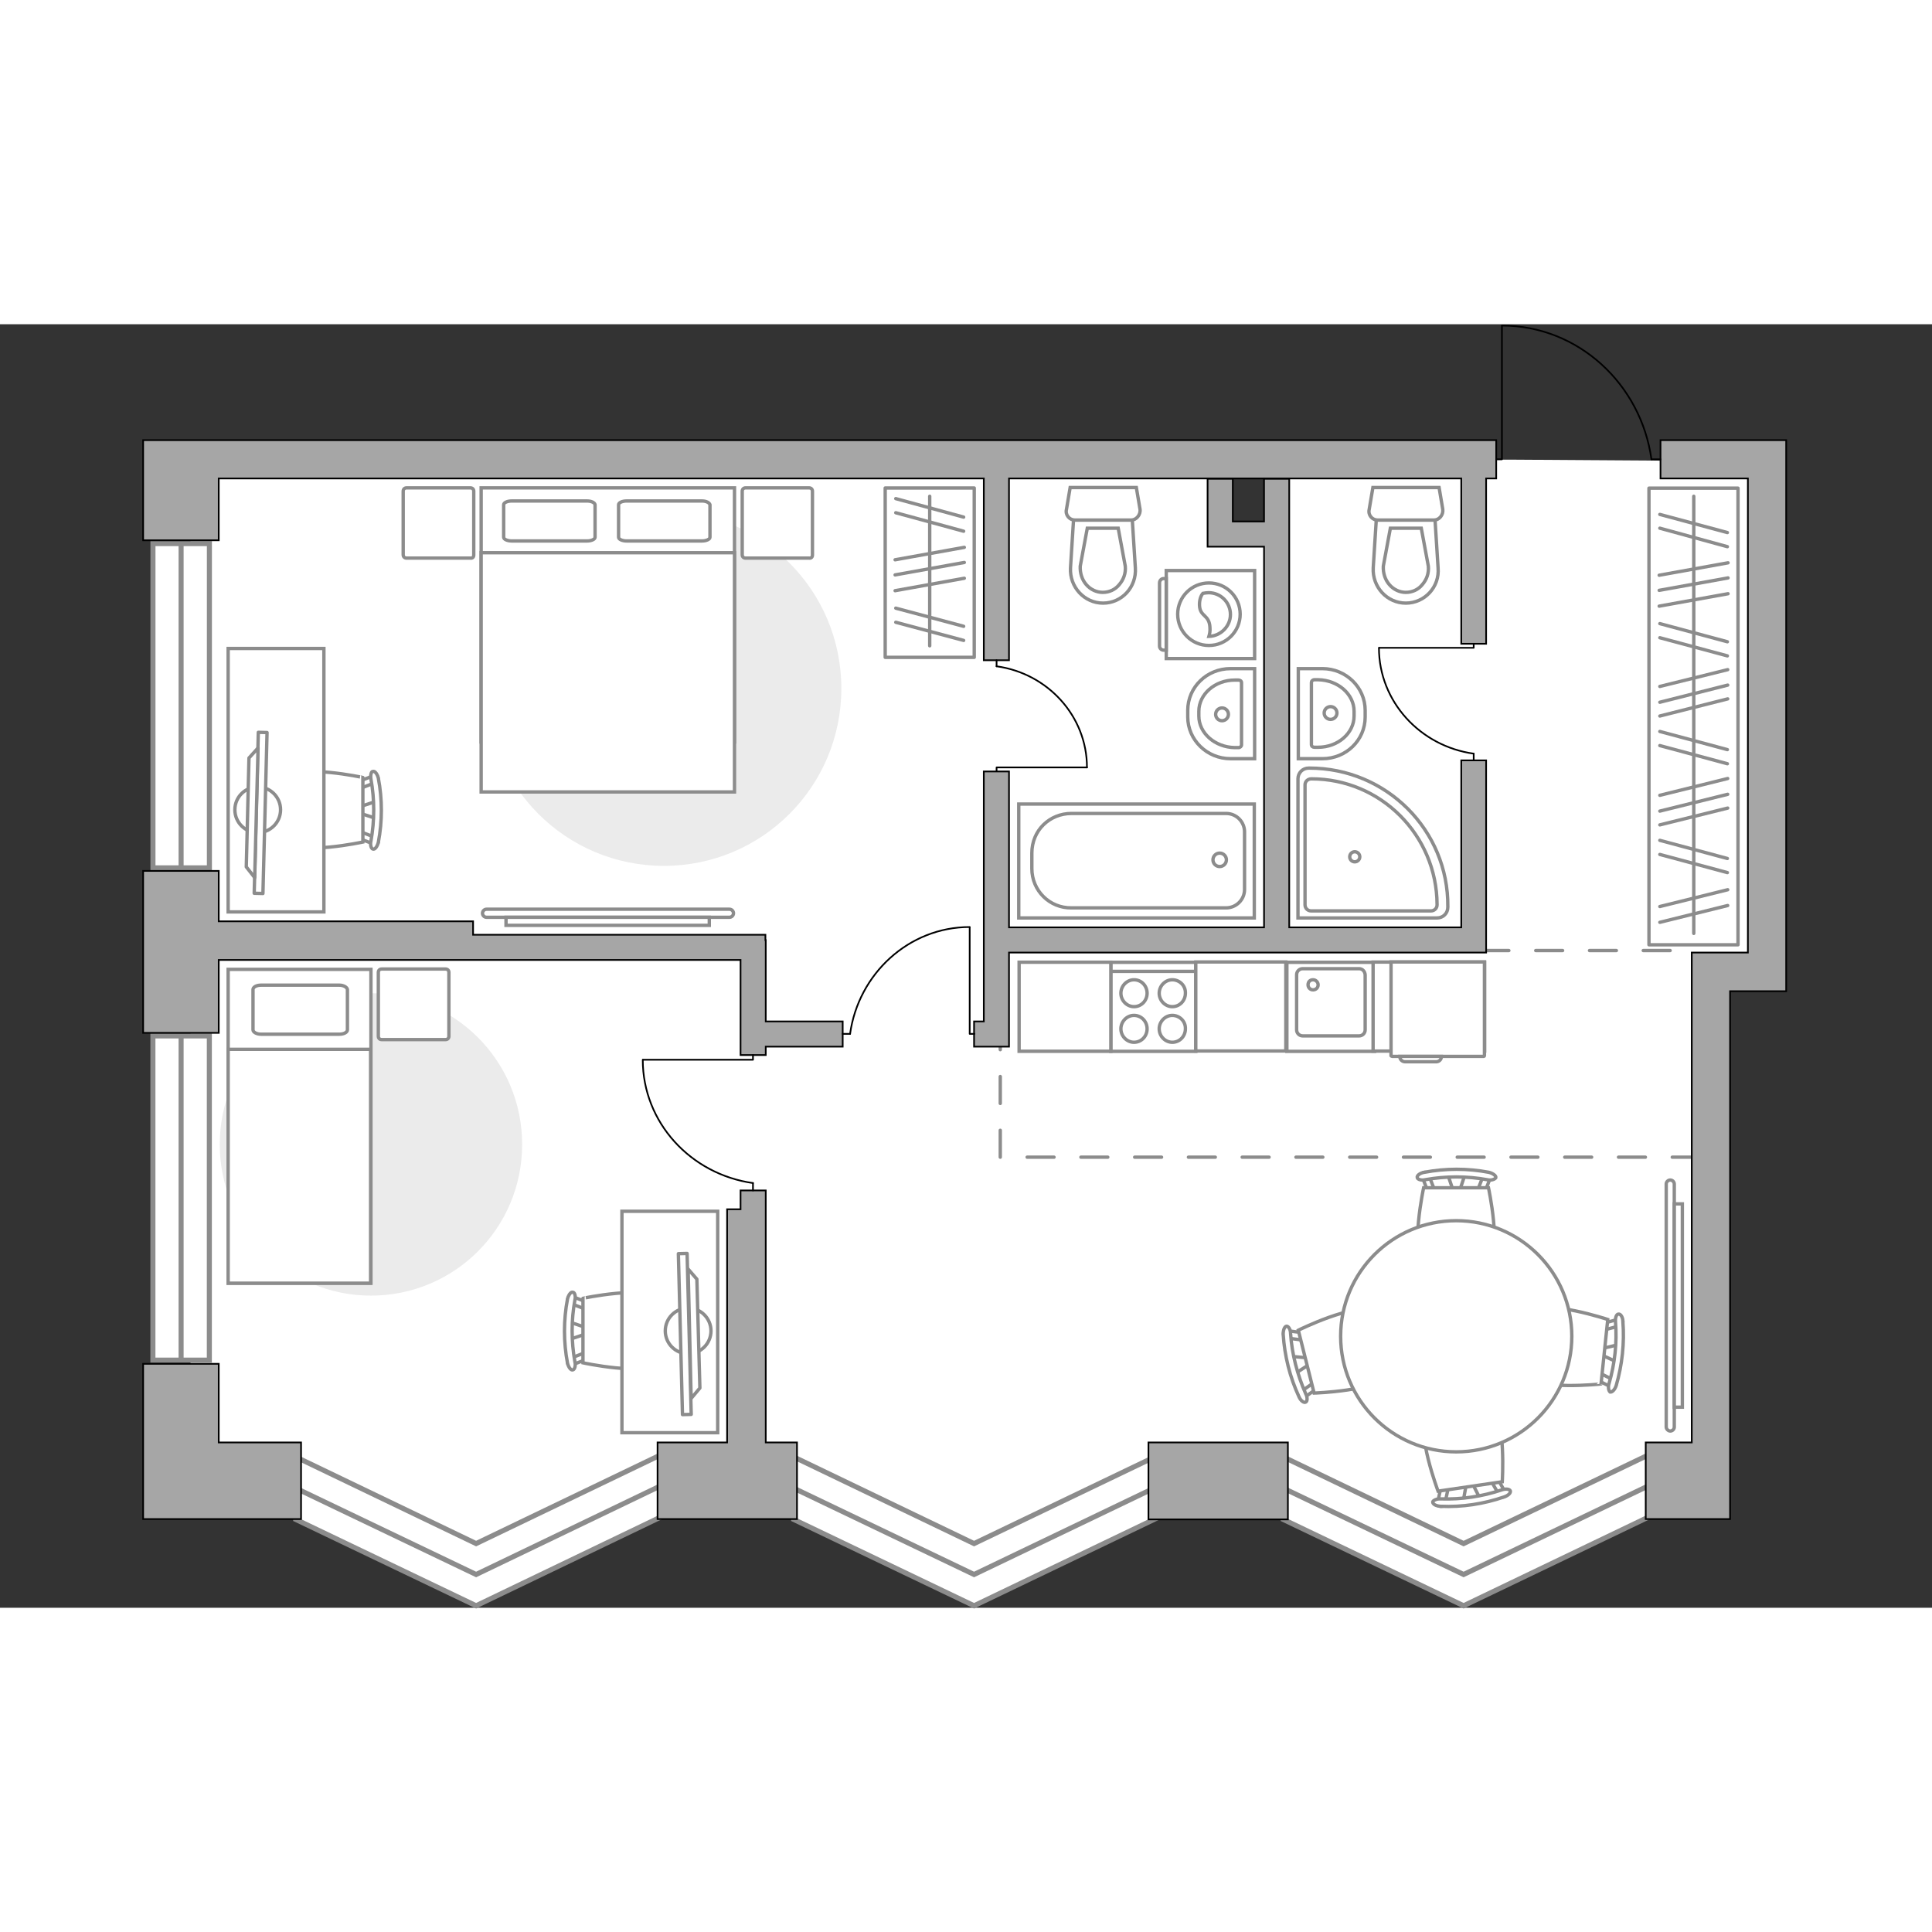 <?xml version="1.0" encoding="utf-8"?>
<!-- Generator: Adobe Illustrator 27.2.0, SVG Export Plug-In . SVG Version: 6.00 Build 0)  -->
<svg version="1.1" xmlns="http://www.w3.org/2000/svg" xmlns:xlink="http://www.w3.org/1999/xlink" x="0px" y="0px"
	 viewBox="0 0 575 382" style="enable-background:new 0 0 575 382;" xml:space="preserve" width="200" height="200">
<rect x="0" y="0" width="575" height="382" fill="#333333" stroke="none"/>
<style type="text/css">
	.st0{fill:#FFFFFF;}
	.st1{fill:#FFFFFF;stroke:#8C8C8C;stroke-width:1.5;stroke-linecap:round;stroke-miterlimit:10;}
	.st2{fill:#FFFFFF;stroke:#8C8C8C;stroke-width:1.5;stroke-miterlimit:10;}
	.st3{fill:none;stroke:#8C8C8C;stroke-width:1.5;stroke-miterlimit:10;}
	.st4{fill:none;stroke:#8C8C8C;stroke-linecap:round;stroke-linejoin:round;stroke-miterlimit:10;stroke-dasharray:8;}
	.st5{fill:#A6A6A6;stroke:#000000;stroke-width:0.5;stroke-miterlimit:10;}
	.st6{fill:#FFFFFF;stroke:#8C8C8C;stroke-miterlimit:10;}
	.st7{fill:none;stroke:#000000;stroke-width:0.5;stroke-linecap:round;stroke-linejoin:round;stroke-miterlimit:10;}
	.st8{fill:#EBEBEB;}
	.st9{fill:none;stroke:#8C8C8C;stroke-linecap:round;stroke-linejoin:round;stroke-miterlimit:10;}
	.st10{fill:#FFFFFF;stroke:#8C8C8C;stroke-linecap:round;stroke-linejoin:round;stroke-miterlimit:10;}
	.st11{fill-rule:evenodd;clip-rule:evenodd;fill:#FFFFFF;fill-opacity:0.1;stroke:#8C8C8C;stroke-miterlimit:10;}
</style>
<g id="bg_1_">
	<polygon class="st0" points="449.5,40.3 379.9,40.3 379.9,62.5 363.7,62.5 363.7,40.3 56.7,40.3 56.7,341.8 89.2,341.8 
		141.7,368.8 199.6,340.2 234.4,340.2 288.2,368.8 345.9,339.8 380,339.8 436.7,368.8 493.4,339.7 509.2,339.7 509.2,193.8 
		525.9,193.8 525.9,40.8 	"/>
</g>
<g id="windows_1_">
	<g>
		
			<rect x="5.6" y="105.2" transform="matrix(6.123234e-17 -1 1 6.123234e-17 -59.678 167.387)" class="st1" width="96.5" height="16.8"/>
		<line class="st2" x1="53.9" y1="162.3" x2="53.9" y2="65.8"/>
	</g>
	<g>
		
			<rect x="5.6" y="251.7" transform="matrix(6.123234e-17 -1 1 6.123234e-17 -206.193 313.902)" class="st1" width="96.5" height="16.8"/>
		<line class="st2" x1="53.9" y1="308.8" x2="53.9" y2="212.3"/>
	</g>
	<g>
		<polygon class="st1" points="88,337.1 88,355.7 141.7,381.4 198.1,354.3 198.1,335.8 141.7,362.9 		"/>
		<polyline class="st3" points="88,346.4 141.7,372.1 198.1,345 		"/>
	</g>
	<g>
		<polygon class="st1" points="236.2,337.1 236.2,355.7 289.9,381.4 346.4,354.3 346.4,335.8 289.9,362.9 		"/>
		<polyline class="st3" points="236.2,346.4 289.9,372.1 346.4,345 		"/>
	</g>
	<g>
		<polygon class="st1" points="381.9,337.1 381.9,355.7 435.6,381.4 492.1,354.3 492.1,335.8 435.6,362.9 		"/>
		<polyline class="st3" points="381.9,346.4 435.6,372.1 492.1,345 		"/>
	</g>
</g>
<g id="plan">
	<polyline class="st4" points="505.7,247.9 297.7,247.9 297.7,183.3 433.2,186.4 498.6,186.4 	"/>
	<g>
		<polygon class="st5" points="65.1,34.5 42.6,34.5 42.6,64.3 65.1,64.3 65.1,45.9 292.8,45.9 292.8,100 300.3,100 300.3,45.9 
			434.9,45.9 434.9,95.1 442.3,95.1 442.3,45.9 445.3,45.9 445.3,34.5 65.1,34.5 		"/>
		<polygon class="st5" points="65.1,309.4 42.6,309.4 42.6,355.6 65.1,355.6 65.1,355.6 89.6,355.6 89.6,332.8 65.1,332.8 		"/>
		<rect x="341.8" y="332.8" class="st5" width="41.5" height="22.9"/>
		<polygon class="st5" points="227.9,263.4 227.9,263.4 227.9,257.8 220.4,257.8 220.4,263.4 216.4,263.4 216.4,332.8 195.7,332.8 
			195.7,355.6 237.2,355.6 237.2,332.8 227.9,332.8 		"/>
		<polygon class="st5" points="531.6,34.5 520.2,34.5 520.2,34.5 494.2,34.5 494.2,45.9 520.2,45.9 520.2,187 506.6,187 506.6,187 
			503.5,187 503.5,332.8 489.8,332.8 489.8,355.6 514.9,355.6 514.9,337.2 514.9,337.2 514.9,198.5 531.6,198.5 531.6,192.7 
			531.6,192.7 		"/>
		<polygon class="st5" points="227.9,183.3 227.8,183.3 227.8,181.7 140.8,181.7 140.8,177.7 65.1,177.7 65.1,162.7 42.6,162.7 
			42.6,210.9 65.1,210.9 65.1,189.2 140.8,189.2 140.8,189.2 220.4,189.2 220.4,217.5 227.9,217.5 227.9,215 250.8,215 250.8,207.5 
			227.9,207.5 		"/>
		<polygon class="st5" points="434.9,179.5 383.7,179.5 383.7,46 376.2,46 376.2,58.7 366.9,58.7 366.9,46 359.4,46 359.4,66.2 
			366.9,66.2 366.9,66.2 376.2,66.2 376.2,179.5 300.3,179.5 300.3,133.1 292.8,133.1 292.8,179.5 292.8,179.5 292.8,187 292.8,187 
			292.8,207.5 289.9,207.5 289.9,215 292.8,215 292.8,215 300.3,215 300.3,187 434.9,187 434.9,187 442.3,187 442.3,129.8 
			434.9,129.8 		"/>
	</g>
	<g>
		<path class="st6" d="M389.7,132.1h-0.2c-1.8,0-3.2,1.4-3.2,3.2l0,41.4l41.4,0c1.8,0,3.2-1.4,3.2-3.2v-0.2
			C431.1,150.6,412.6,132.1,389.7,132.1z"/>
		<path class="st6" d="M390.3,135.3L390.3,135.3c-1.1,0-1.9,0.8-1.9,1.8l0,35.7c0,1,0.8,1.8,1.8,1.8l35.7,0c1,0,1.8-0.8,1.8-1.8
			v-0.1C427.6,152,410.9,135.3,390.3,135.3z"/>
		<circle class="st6" cx="403.2" cy="158.5" r="1.5"/>
	</g>
	<g>
		<path id="wc_00000145754033444253915200000012301994129533275789_" class="st6" d="M425.2,72"/>
		<g id="Group_26_00000047023347246109541160000010991433192647116473_">
			<path id="Vector_130_00000166673247563695656480000000991805806078541953_" class="st6" d="M426.7,58.3l-16.6,0
				c-1.7,0-3-1.5-2.6-3.2l1.1-6.5l19.7,0l1.1,6.5C429.6,56.7,428.4,58.3,426.7,58.3z"/>
			<path id="Vector_131_00000058569228663109197910000014667681957756203147_" class="st6" d="M418.4,83c-5.6,0-10-4.8-9.7-10.5
				l0.9-14.2l17.5,0l0.9,14.2C428.5,78.2,424,83,418.4,83z"/>
			<path id="Vector_132_00000062898948424935097120000003795574003615209641_" class="st6" d="M413.8,60.7L411.7,72
				c-0.1,2,0.5,4,1.8,5.5c1.3,1.5,3.1,2.3,4.9,2.3c1.9,0,3.7-0.8,4.9-2.3c1.3-1.5,2-3.4,1.8-5.5l-2.1-11.3L413.8,60.7z"/>
		</g>
	</g>
	<g>
		<path id="wc_00000022532657998942521480000006911814327784186024_" class="st6" d="M335,72"/>
		<g id="Group_26_00000122714983446112951080000004552235218090496910_">
			<path id="Vector_130_00000140705804140628048140000016089070647636907446_" class="st6" d="M336.6,58.3l-16.6,0
				c-1.7,0-3-1.5-2.6-3.2l1.1-6.5l19.7,0l1.1,6.5C339.5,56.7,338.2,58.3,336.6,58.3z"/>
			<path id="Vector_131_00000062912965864557278340000008620666174522934440_" class="st6" d="M328.3,83c-5.6,0-10-4.8-9.7-10.5
				l0.9-14.2l17.5,0l0.9,14.2C338.3,78.2,333.9,83,328.3,83z"/>
			<path id="Vector_132_00000031182677499672896840000004621634706686549690_" class="st6" d="M323.6,60.7L321.5,72
				c-0.1,2,0.5,4,1.8,5.5c1.3,1.5,3.1,2.3,4.9,2.3c1.9,0,3.7-0.8,4.9-2.3c1.3-1.5,2-3.4,1.8-5.5l-2.1-11.3L323.6,60.7z"/>
		</g>
	</g>
	<g>
		<g id="Group_27_00000084505892606618036990000012793044048004119682_">
			<path id="Vector_140_00000156575701190104365820000016389516653467454596_" class="st6" d="M383,216.4l26.1,0l0-26.5l-26.1,0
				L383,216.4z"/>
		</g>
		<path id="Vector_141_00000060723710734976609510000010038034080585179544_" class="st6" d="M404.5,191.8l-16.8,0
			c-1,0-1.8,0.8-1.8,1.8l0,16.4c0,1,0.8,1.8,1.8,1.8l16.8,0c1,0,1.8-0.8,1.8-1.8v-16.4C406.2,192.6,405.5,191.8,404.5,191.8z"/>
		<path id="Vector_139_00000026133028946267308190000000937552218209185414_" class="st6" d="M390.8,198.1c-0.9,0-1.5-0.7-1.5-1.5
			c0-0.9,0.6-1.5,1.5-1.5c0.8,0,1.5,0.7,1.5,1.5C392.3,197.5,391.6,198.1,390.8,198.1z"/>
	</g>
	<g>
		<path id="Vector_142_00000108988399882563153170000000877830500898017954_" class="st6" d="M330.6,216.4l25.3,0l0-26.5l-25.3,0
			V216.4z"/>
		<g id="Group_28_00000139284331144928639460000012976853194660890789_">
			<g id="Group_29_00000134971475149574905930000008209340768768951992_">
				<path id="Vector_143_00000050620701799656584230000008003687060227642517_" class="st6" d="M348.9,205.7c-2.1,0-3.9,1.8-3.9,4
					c0,2.2,1.8,4,3.9,4c2.2,0,3.9-1.8,3.9-4C352.9,207.5,351.1,205.7,348.9,205.7z"/>
				<path id="Vector_144_00000145019296441487611910000000838723966849997746_" class="st6" d="M348.9,195.1c-2.1,0-3.9,1.8-3.9,4
					c0,2.2,1.8,4,3.9,4c2.2,0,3.9-1.8,3.9-4C352.9,196.9,351.1,195.1,348.9,195.1z"/>
			</g>
			<g id="Group_30_00000124144566112588356600000002087008106970560920_">
				<path id="Vector_145_00000107553528414388480450000016121862218651606960_" class="st6" d="M337.5,205.7c-2.1,0-3.9,1.8-3.9,4
					c0,2.2,1.8,4,3.9,4c2.2,0,3.9-1.8,3.9-4C341.4,207.5,339.7,205.7,337.5,205.7z"/>
				<path id="Vector_146_00000148621116410063762450000004025888187056338849_" class="st6" d="M337.5,195.1c-2.1,0-3.9,1.8-3.9,4
					c0,2.2,1.8,4,3.9,4c2.2,0,3.9-1.8,3.9-4C341.4,196.9,339.7,195.1,337.5,195.1z"/>
			</g>
		</g>
		<path id="Vector_147_00000137823224217788881510000006959827229217695140_" class="st6" d="M355.9,192.6l-25,0"/>
	</g>
	<g>
		<path id="Vector_134_00000027597188488113328200000008612608223356787338_" class="st6" d="M406.3,114.9l0,2
			c0,6.9-5.7,12.4-12.7,12.4l-7.2,0l0-26.8l7.2,0C400.6,102.5,406.3,108.1,406.3,114.9z"/>
		<path id="Vector_133_00000022540048363122770670000011770626259586857347_" class="st6" d="M403,115.2l0,1.4
			c0,5.1-4.8,9.3-10.7,9.3l-1.1,0c-0.5,0-0.9-0.3-0.9-0.8l0-18.5c0-0.4,0.4-0.8,0.9-0.8l1.1,0C398.2,105.9,403,110.1,403,115.2z"/>
		<circle class="st6" cx="396" cy="115.7" r="1.9"/>
	</g>
	<g>
		<path id="Vector_134_00000106116432156164173810000003187921689509908659_" class="st6" d="M353.5,116.9v-2
			c0-6.9,5.7-12.4,12.7-12.4l7.2,0l0,26.8l-7.2,0C359.2,129.3,353.5,123.7,353.5,116.9z"/>
		<path id="Vector_133_00000064348162128771397700000001678274485846706081_" class="st6" d="M356.8,116.6v-1.4
			c0-5.1,4.8-9.3,10.7-9.3l1.1,0c0.5,0,0.9,0.3,0.9,0.8l0,18.5c0,0.4-0.4,0.8-0.9,0.8l-1.1,0C361.6,125.9,356.8,121.7,356.8,116.6z"
			/>
		<circle class="st6" cx="363.7" cy="116.1" r="1.9"/>
	</g>
	<g>
		<g>
			<path id="Vector_135_00000000203123269501649500000005775614564991809448_" class="st6" d="M303.2,142.8l70.1,0l0,33.9l-70.1,0
				L303.2,142.8z"/>
			<path id="Vector_136_00000161595611158857973620000002055108156996443557_" class="st6" d="M307.1,162l0-4.6
				c0-6.8,5.3-11.8,11.8-11.8l46,0c3.1,0,5.5,2.5,5.5,5.5l0,17.1c0,3.1-2.5,5.5-5.5,5.5l-46,0C312.4,173.8,307.1,168.6,307.1,162z"
				/>
		</g>
		<circle class="st6" cx="363" cy="159.4" r="2"/>
	</g>
	<g id="Group_34_00000072967064355947833810000007102424712319453325_">
		<path id="Vector_158_00000110437595383446932150000008875568376977044652_" class="st7" d="M447,0.5l0,39.7l-1.7,0"/>
		<path id="Vector_159_00000091719775071424171500000009179621892954475693_" class="st7" d="M494.2,40.2l-2.7,0"/>
		<path id="Vector_160_00000029762179141367779030000006363471767929491357_" class="st7" d="M491.5,40.2
			C488.4,17.8,469.7,0.4,447,0.4"/>
	</g>
</g>
<g id="furniture_1_">
	<path id="Vector_00000176751463635004091790000007000063201568146835_" class="st8" d="M144.8,108.4c0,29.2,23.6,52.8,52.8,52.8
		s52.8-23.6,52.8-52.8s-23.6-52.8-52.8-52.8S144.8,79.2,144.8,108.4z"/>
	<path id="Vector_00000142871952836386768070000002632742036318646431_" class="st8" d="M65.4,244.1c0,24.8,20.1,45,45,45
		s45-20.1,45-45s-20.1-45-45-45S65.4,219.3,65.4,244.1z"/>
	<g id="Group_34_00000127031514117987366100000000635526825490241460_">
		<path id="Vector_158_00000134250157627165842080000011393934482886106288_" class="st7" d="M323.5,131.9h-26.9v1.1"/>
		<path id="Vector_159_00000016044568577152555960000002498314010692114308_" class="st7" d="M296.6,100v1.8"/>
		<path id="Vector_160_00000087374322544325341560000003761714359481923718_" class="st7" d="M296.6,101.8
			c15.2,2.1,26.9,14.8,26.9,30.1"/>
	</g>
	<g id="Group_34_00000171677565347160979980000000447035893955820174_">
		<path id="Vector_158_00000000194634455295907920000013954599868249626559_" class="st7" d="M288.6,179.5v31.7h1.4"/>
		<path id="Vector_159_00000151510420480104465140000012038275315345388471_" class="st7" d="M250.8,211.2h2.2"/>
		<path id="Vector_160_00000037661128887129577070000002589657498605952190_" class="st7" d="M253,211.2
			c2.5-17.9,17.5-31.8,35.6-31.8"/>
	</g>
	<g id="Group_34_00000059995200245730839310000010255336435550522289_">
		<path id="Vector_158_00000041990447132900534860000015624825351780651919_" class="st7" d="M191.4,218.9l32.7,0v-1.4"/>
		<path id="Vector_159_00000084488096163623040510000003408981477028350892_" class="st7" d="M224.1,257.8v-2.2"/>
		<path id="Vector_160_00000132779307779212172270000005712501549191052966_" class="st7" d="M224.1,255.6
			c-18.5-2.6-32.8-18-32.8-36.7"/>
	</g>
	<g id="Group_34_00000019644037847168847310000013045715758492734347_">
		<path id="Vector_158_00000072979664875339537350000002502756804836766370_" class="st7" d="M410.5,96.3l28.1,0v-1.2"/>
		<path id="Vector_159_00000065040211478395547600000008547508473296581007_" class="st7" d="M438.6,129.7l0-1.9"/>
		<path id="Vector_160_00000038378783944902176560000006128496058614079890_" class="st7" d="M438.6,127.8
			c-15.9-2.2-28.2-15.5-28.2-31.5"/>
	</g>
	
		<rect x="356" y="189.7" transform="matrix(-1.836970e-16 1 -1 -1.836970e-16 572.389 -166.205)" class="st6" width="26.5" height="26.8"/>
	
		<rect x="303.7" y="189.4" transform="matrix(-1.836970e-16 1 -1 -1.836970e-16 520.006 -113.822)" class="st6" width="26.5" height="27.3"/>
	
		<rect x="412" y="186.5" transform="matrix(-1.836970e-16 1 -1 -1.836970e-16 628.359 -222.175)" class="st6" width="26.5" height="33.2"/>
	<g>
		<path id="Vector_8_00000143592292619421861640000017209123008657212347_" class="st6" d="M414.3,217.9l27.3,0
			c0.1,0,0.2-0.1,0.2-0.2l0-27.9h-27.8v27.9C414.1,217.8,414.2,217.9,414.3,217.9z"/>
		<path id="Vector_9_00000103952493633453324430000010961365313018698897_" class="st6" d="M429,217.9l-12.4,0
			c0,0.9,0.7,1.6,1.6,1.6h9C428.2,219.6,429,218.9,429,217.9z"/>
	</g>
	<g>
		<g id="Group_2_00000098185448127151649640000018063701872981121933_">
			<g id="Group_3_00000011018530049377258620000015259129044008114596_">
				<path id="Vector_10_00000107589698128243151400000002175653215836992694_" class="st6" d="M435.5,350.2l1-5.6l1.4-0.2l2.6,5.1
					L435.5,350.2z"/>
			</g>
			<g id="Group_4_00000087389979812365003330000001252914611682249654_">
				<path id="Vector_11_00000126307610371878921030000008584559154323132073_" class="st6" d="M444.9,343.5c0.5-0.1,0.9,0.1,1,0.4
					l2.3,4.1c0.2,0.4,0,0.8-0.6,1c-0.6,0.2-1.2,0-1.3-0.3l-2.3-4.1c-0.2-0.4,0-0.8,0.6-1C444.7,343.5,444.8,343.5,444.9,343.5z"/>
			</g>
			<g id="Group_5_00000095337639803040945470000014259935844432027010_">
				<path id="Vector_12_00000050649986557331895060000013948206716028396950_" class="st6" d="M429.8,345.7c0.1,0,0.2,0,0.3,0
					c0.6,0,1,0.3,0.9,0.8l-1,4.6c-0.1,0.5-0.7,0.8-1.3,0.7c-0.6,0-1-0.3-0.9-0.8l1-4.6C428.9,346.1,429.3,345.8,429.8,345.7z"/>
			</g>
			<path id="Vector_13_00000078741136471020380960000013352607081106707121_" class="st6" d="M424.7,325c2.9-3.9,15.2-5.7,19.1-2.8
				c4.5,3.4,3.3,22.3,3.3,22.3l-19.1,2.8C428,347.3,421.3,329.5,424.7,325z"/>
			<path id="Vector_14_00000104695675996834961160000006808464563068501421_" class="st6" d="M428.8,349.6
				c6.1,0.2,12.3-0.7,18.2-2.7c1.2-0.4,2.3-0.2,2.5,0.3c0.2,0.6-0.6,1.4-1.8,1.8c-6.1,2.1-12.5,3.1-19,2.8c-1.3-0.1-2.3-0.6-2.3-1.3
				C426.5,350.1,427.5,349.5,428.8,349.6z"/>
		</g>
		<g id="Group_2_00000181797792750623504370000008463994389896278707_">
			<g id="Group_3_00000180350521806062314130000006310196093391849114_">
				<path id="Vector_10_00000094593033140881332440000004740189340376354950_" class="st6" d="M436,253.1l-1.8,5.4h-1.5l-1.8-5.4
					H436z"/>
			</g>
			<g id="Group_4_00000181049292256689584720000013222985128101059730_">
				<path id="Vector_11_00000071532918182693624820000016451960781985756600_" class="st6" d="M425.8,258.3c-0.5,0-0.9-0.3-1-0.6
					l-1.7-4.4c-0.2-0.4,0.2-0.8,0.8-0.9c0.6-0.1,1.2,0.2,1.2,0.5l1.7,4.4c0.2,0.4-0.2,0.8-0.8,0.9
					C425.9,258.3,425.9,258.3,425.8,258.3z"/>
			</g>
			<g id="Group_5_00000060734624780340002910000018157288597438738844_">
				<path id="Vector_12_00000160181490522565267980000001961668680646264969_" class="st6" d="M441,258.3c-0.1,0-0.2,0-0.3,0
					c-0.6-0.1-0.9-0.5-0.8-0.9l1.7-4.4c0.2-0.4,0.8-0.6,1.4-0.5c0.6,0.1,0.9,0.5,0.8,0.9l-1.7,4.4C442,258.1,441.5,258.3,441,258.3z
					"/>
			</g>
			<path id="Vector_13_00000151535505306803349800000015765040555972228239_" class="st6" d="M443,279.6c-3.4,3.4-15.9,3.4-19.3,0
				c-4-4,0-22.6,0-22.6H443C443,257,447,275.6,443,279.6z"/>
			<path id="Vector_14_00000122704609313381317180000003679944242712437438_" class="st6" d="M442.6,254.6c-6-1.1-12.3-1.1-18.4,0
				c-1.2,0.3-2.3-0.1-2.4-0.6c-0.2-0.6,0.8-1.4,2.1-1.6c6.3-1.2,12.9-1.2,19.2,0c1.2,0.3,2.2,1,2.1,1.6
				C444.9,254.5,443.8,254.9,442.6,254.6z"/>
		</g>
		<g id="Group_2_00000103981260318478603820000006134364718296569787_">
			<g id="Group_3_00000138567178547497072120000005310408942934660763_">
				<path id="Vector_10_00000146473974878453292550000007106055945370023072_" class="st6" d="M384.3,307.2l5.7,0.5l0.4,1.4
					l-4.8,3.1L384.3,307.2z"/>
			</g>
			<g id="Group_4_00000160890694829030925630000000722791893283080351_">
				<path id="Vector_11_00000177482309524926892690000009564407594288008088_" class="st6" d="M391.9,315.9c0.1,0.5,0,1-0.3,1.1
					l-3.8,2.7c-0.4,0.3-0.8,0-1.1-0.5c-0.2-0.6-0.1-1.2,0.2-1.3l3.8-2.7c0.4-0.3,0.8,0,1.1,0.5C391.8,315.7,391.9,315.7,391.9,315.9
					z"/>
			</g>
			<g id="Group_5_00000082343687208455914840000007272921717024294074_">
				<path id="Vector_12_00000181065006274839697530000014572159014018535836_" class="st6" d="M388.1,301c0,0.1,0,0.2,0.1,0.3
					c0,0.6-0.2,1-0.7,1l-4.7-0.6c-0.5-0.1-0.8-0.6-0.8-1.2c0-0.6,0.2-1,0.7-1l4.7,0.6C387.7,300.2,388,300.6,388.1,301z"/>
			</g>
			<path id="Vector_13_00000100378262099997377700000014841499895993646225_" class="st6" d="M408.3,293.9
				c4.1,2.5,7.2,14.6,4.7,18.7c-2.9,4.9-21.9,5.5-21.9,5.5l-4.7-18.7C386.4,299.4,403.4,291,408.3,293.9z"/>
			<path id="Vector_14_00000065049468807911078180000001201542500709636765_" class="st6" d="M384.1,300.4c0.4,6.1,2,12.2,4.5,17.9
				c0.6,1.1,0.5,2.3,0,2.5c-0.5,0.3-1.5-0.4-2-1.6c-2.7-5.8-4.3-12.2-4.7-18.6c0-1.3,0.4-2.3,1-2.4
				C383.5,298.2,384.1,299.2,384.1,300.4z"/>
		</g>
		<g id="Group_2_00000067196606735852450620000005526234198186379648_">
			<g id="Group_3_00000119826361788393499140000013219127459449831819_">
				<path id="Vector_10_00000097500270113294086150000004531921419780996752_" class="st6" d="M481.1,308.8l-5.2-2.4l0.2-1.4
					l5.6-1.3L481.1,308.8z"/>
			</g>
			<g id="Group_4_00000155113635060076632120000003380238805720070287_">
				<path id="Vector_11_00000151522648633140927910000001298158554941238683_" class="st6" d="M477,298.1c0.1-0.5,0.4-0.9,0.7-0.9
					l4.5-1.2c0.4-0.1,0.8,0.2,0.8,0.8c0,0.6-0.3,1.2-0.6,1.2l-4.5,1.2c-0.4,0.1-0.8-0.2-0.8-0.8C477,298.2,477,298.2,477,298.1z"/>
			</g>
			<g id="Group_5_00000063632647015554421500000004129416328757956005_">
				<path id="Vector_12_00000021103778989459031590000009772536432905817238_" class="st6" d="M475.4,313.3c0-0.1,0-0.2,0-0.3
					c0.2-0.6,0.6-0.9,1-0.7l4.2,2.1c0.4,0.2,0.6,0.8,0.3,1.4c-0.2,0.6-0.6,0.9-1,0.7l-4.2-2.1C475.5,314.2,475.3,313.8,475.4,313.3z
					"/>
			</g>
			<path id="Vector_13_00000163761328179016614130000016515934926330651544_" class="st6" d="M454,313c-3-3.7-1.7-16.1,2-19.2
				c4.4-3.6,22.5,2.4,22.5,2.4l-2,19.2C476.5,315.4,457.6,317.4,454,313z"/>
			<path id="Vector_14_00000119090647212491448300000008122771349873781935_" class="st6" d="M478.9,315.2
				c1.7-5.9,2.4-12.1,1.9-18.3c-0.1-1.3,0.3-2.3,0.9-2.3c0.6-0.1,1.3,0.9,1.3,2.2c0.5,6.4-0.2,12.9-2,19.1c-0.4,1.2-1.2,2-1.8,1.9
				C478.8,317.5,478.5,316.4,478.9,315.2z"/>
		</g>
		<g>
			<circle class="st6" cx="433.4" cy="301.2" r="34.4"/>
		</g>
	</g>
	<g>
		<path class="st6" d="M498.3,328.2c0,0.7-0.6,1.2-1.2,1.2s-1.2-0.6-1.2-1.2l0-72.3c0-0.7,0.6-1.2,1.2-1.2c0.7,0,1.2,0.6,1.2,1.2
			L498.3,328.2z"/>
		<rect x="498.3" y="261.8" class="st6" width="2.4" height="60.5"/>
	</g>
	
		<rect x="436.1" y="103.4" transform="matrix(6.123234e-17 -1 1 6.123234e-17 387.364 620.785)" class="st9" width="135.9" height="26.5"/>
	<line class="st9" x1="493.8" y1="83.9" x2="514.3" y2="80.2"/>
	<line class="st9" x1="493.8" y1="79.2" x2="514.3" y2="75.5"/>
	<line class="st9" x1="493.8" y1="74.7" x2="514.3" y2="71"/>
	<line class="st9" x1="494" y1="93.3" x2="514.1" y2="98.7"/>
	<line class="st9" x1="494" y1="89.1" x2="514.1" y2="94.5"/>
	<line class="st9" x1="494" y1="60.7" x2="514.1" y2="66.2"/>
	<line class="st9" x1="494" y1="56.6" x2="514.1" y2="62"/>
	<line class="st9" x1="494" y1="125.4" x2="514.1" y2="130.8"/>
	<line class="st9" x1="494" y1="121.2" x2="514.1" y2="126.6"/>
	<line class="st9" x1="494" y1="116.6" x2="514.2" y2="111.5"/>
	<line class="st9" x1="494" y1="107.8" x2="514.2" y2="102.8"/>
	<line class="st9" x1="494" y1="112.5" x2="514.2" y2="107.4"/>
	<line class="st9" x1="494" y1="157.8" x2="514.1" y2="163.2"/>
	<line class="st9" x1="494" y1="153.6" x2="514.1" y2="159"/>
	<line class="st9" x1="494" y1="149" x2="514.2" y2="144"/>
	<line class="st9" x1="494" y1="140.2" x2="514.2" y2="135.2"/>
	<line class="st9" x1="494" y1="144.9" x2="514.2" y2="139.9"/>
	<line class="st9" x1="494" y1="173.3" x2="514.2" y2="168.3"/>
	<line class="st9" x1="494" y1="178" x2="514.2" y2="173"/>
	<line class="st9" x1="504.1" y1="181.3" x2="504.1" y2="51.2"/>
	<g>
		<path id="Vector_98_00000135683201885669705810000004243229786940596634_" class="st6" d="M143.2,124.3h75.4V48.7h-75.4V124.3z"/>
		<path id="Vector_99_00000129176390231428466130000000058212909938593929_" class="st6" d="M218.6,139.2h-75.4V68h66.5h8.9v9.7
			V139.2z"/>
		<path id="Vector_100_00000008137478615180026160000017879993805028630149_" class="st9" d="M174.7,52.6h-22.4
			c-1.3,0-2.4,0.5-2.4,1.1v9.7c0,0.6,1.1,1.1,2.4,1.1h22.4c1.3,0,2.4-0.5,2.4-1.1v-9.7C177,53.1,176,52.6,174.7,52.6z"/>
		<path id="Vector_101_00000147932099446245541290000007236517916003539105_" class="st9" d="M208.9,52.6h-22.4
			c-1.3,0-2.4,0.5-2.4,1.1v9.7c0,0.6,1.1,1.1,2.4,1.1h22.4c1.3,0,2.4-0.5,2.4-1.1v-9.7C211.1,53.1,210.2,52.6,208.9,52.6z"/>
	</g>
	<path id="Vector_5_00000016035995194903436950000008953483807302805395_" class="st10" d="M241.8,68.7V49.7c0-0.6-0.4-1-1-1h-18.9
		c-0.6,0-1,0.4-1,1v18.9c0,0.6,0.4,1,1,1h18.9C241.4,69.7,241.8,69.3,241.8,68.7z"/>
	<path id="Vector_5_00000081615645474844011690000012521716155694955154_" class="st10" d="M141,68.7V49.7c0-0.6-0.4-1-1-1H121
		c-0.6,0-1,0.4-1,1v18.9c0,0.6,0.4,1,1,1H140C140.6,69.7,141,69.3,141,68.7z"/>
	<g>
		<path class="st6" d="M144.8,176.5c-0.7,0-1.2-0.6-1.2-1.2c0-0.7,0.6-1.2,1.2-1.2l72.3,0c0.7,0,1.2,0.6,1.2,1.2
			c0,0.7-0.6,1.2-1.2,1.2L144.8,176.5z"/>
		<rect x="150.6" y="176.5" class="st6" width="60.5" height="2.4"/>
	</g>
	
		<rect x="251.5" y="60.7" transform="matrix(6.123234e-17 -1 1 6.123234e-17 202.752 350.637)" class="st9" width="50.4" height="26.5"/>
	<line class="st9" x1="266.4" y1="79.3" x2="287" y2="75.6"/>
	<line class="st9" x1="266.4" y1="74.6" x2="287" y2="70.9"/>
	<line class="st9" x1="266.4" y1="70.1" x2="287" y2="66.4"/>
	<line class="st9" x1="266.6" y1="88.7" x2="286.8" y2="94.1"/>
	<line class="st9" x1="266.6" y1="84.5" x2="286.8" y2="89.9"/>
	<line class="st9" x1="266.6" y1="56.1" x2="286.8" y2="61.6"/>
	<line class="st9" x1="266.6" y1="51.9" x2="286.8" y2="57.4"/>
	<line class="st9" x1="276.7" y1="95.7" x2="276.7" y2="51.2"/>
	<g>
		<g id="Group_2_00000152968993897661095830000003021342050043959486_">
			<g id="Group_3_00000096028653853184777520000002726342741182891906_">
				<path id="Vector_10_00000019677828392526080360000001320888890336107660_" class="st6" d="M111.9,142l-5.4,1.8v1.5l5.4,1.8V142z
					"/>
			</g>
			<g id="Group_4_00000076593590034674824760000002282715481061844141_">
				<path id="Vector_11_00000101080341231221735330000009939472134359167123_" class="st6" d="M106.7,152.2c0,0.5,0.3,0.9,0.6,1
					l4.4,1.7c0.4,0.2,0.8-0.2,0.9-0.8c0.1-0.6-0.2-1.2-0.5-1.2l-4.4-1.7c-0.4-0.2-0.8,0.2-0.9,0.8
					C106.7,152,106.7,152.1,106.7,152.2z"/>
			</g>
			<g id="Group_5_00000140704015770923547480000013649509357906631089_">
				<path id="Vector_12_00000023993277020479299270000018291621684731954844_" class="st6" d="M106.7,136.9c0,0.1,0,0.2,0,0.3
					c0.1,0.6,0.5,0.9,0.9,0.8l4.4-1.7c0.4-0.2,0.6-0.8,0.5-1.3c-0.1-0.6-0.5-0.9-0.9-0.8l-4.4,1.7C107,136,106.7,136.4,106.7,136.9z
					"/>
			</g>
			<path id="Vector_13_00000103222544014068510500000018358639686229669525_" class="st6" d="M85.5,134.9c-3.4,3.4-3.4,15.8,0,19.2
				c4,4,22.5,0,22.5,0v-19.2C108,134.9,89.5,130.9,85.5,134.9z"/>
			<path id="Vector_14_00000176039193657123618070000008091981723959476374_" class="st6" d="M110.4,135.4c1.1,6,1.1,12.3,0,18.4
				c-0.3,1.2,0.1,2.3,0.6,2.4c0.6,0.2,1.3-0.8,1.6-2c1.2-6.3,1.2-12.8,0-19.1c-0.3-1.2-1-2.2-1.6-2
				C110.5,133,110.2,134.2,110.4,135.4z"/>
		</g>
		<path id="Vector_36_00000049208105746397650990000002087478687028270490_" class="st6" d="M96.4,174.9V96.5H67.9v63.4v15H96.4z"/>
		<g>
			<circle class="st10" cx="76.7" cy="144.5" r="6.8"/>
			<g>
				
					<rect x="53.6" y="144.1" transform="matrix(-2.554044e-02 1 -1 -2.554044e-02 224.947 71.597)" class="st10" width="47.9" height="2.6"/>
				<polygon class="st10" points="73.3,161.5 74.1,129.1 76.8,126.1 75.8,164.7 				"/>
			</g>
		</g>
	</g>
	<g id="Group_2_00000164483567512436870840000008716621239446392488_">
		<g id="Group_3_00000077287023638923104370000001012034828391310526_">
			<path id="Vector_10_00000046330348174442741670000015261114495030042291_" class="st6" d="M169.6,297l5.4,1.8v1.5l-5.4,1.8V297z"
				/>
		</g>
		<g id="Group_4_00000087370280136907728970000012905731707071641767_">
			<path id="Vector_11_00000103976354057032974900000006779166661445498043_" class="st6" d="M174.8,307.2c0,0.5-0.3,0.9-0.6,1
				l-4.4,1.7c-0.4,0.2-0.8-0.2-0.9-0.8c-0.1-0.6,0.2-1.2,0.5-1.2l4.4-1.7c0.4-0.2,0.8,0.2,0.9,0.8
				C174.8,307,174.8,307.1,174.8,307.2z"/>
		</g>
		<g id="Group_5_00000147178991777502489740000008247248680663264643_">
			<path id="Vector_12_00000056391231818016961000000018150603410365906356_" class="st6" d="M174.8,291.9c0,0.1,0,0.2,0,0.3
				c-0.1,0.6-0.5,0.9-0.9,0.8l-4.4-1.7c-0.4-0.2-0.6-0.8-0.5-1.3c0.1-0.6,0.5-0.9,0.9-0.8l4.4,1.7
				C174.6,291,174.8,291.5,174.8,291.9z"/>
		</g>
		<path id="Vector_13_00000111151577821317463760000005350454328371359390_" class="st6" d="M196,289.9c3.4,3.4,3.4,15.8,0,19.2
			c-4,4-22.5,0-22.5,0v-19.2C173.5,289.9,192.1,286,196,289.9z"/>
		<path id="Vector_14_00000058576114174786866480000004661055502578179456_" class="st6" d="M171.1,290.4c-1.1,6-1.1,12.3,0,18.4
			c0.3,1.2-0.1,2.3-0.6,2.4c-0.6,0.2-1.3-0.8-1.6-2c-1.2-6.3-1.2-12.8,0-19.1c0.3-1.2,1-2.2,1.6-2
			C171,288.1,171.4,289.2,171.1,290.4z"/>
	</g>
	<path id="Vector_36_00000023277878646215344180000002619153855006383540_" class="st6" d="M185.1,329.9V264h28.5v50.9v15H185.1z"/>
	<g>
		<circle class="st10" cx="204.8" cy="299.6" r="6.8"/>
		<g>
			
				<rect x="180" y="299.2" transform="matrix(2.554044e-02 1 -1 2.554044e-02 499.098 88.905)" class="st10" width="47.9" height="2.6"/>
			<polygon class="st10" points="208.3,316.6 207.4,284.2 204.8,281.2 205.7,319.7 			"/>
		</g>
	</g>
	<g>
		<path id="Vector_2_00000176010134562357933680000004667241567127568810_" class="st6" d="M67.9,285.4h42.5V192H67.9V285.4z"/>
		<path id="Vector_3_00000119836709806243500870000002899436256895508642_" class="st6" d="M110.4,285.4H67.9v-69.6h37.4h5v9.5
			V285.4z"/>
		<path id="Vector_4_00000015350929613347799530000013900844219021597602_" class="st9" d="M101,196.7H77.7c-1.4,0-2.4,0.6-2.4,1.3
			v12c0,0.7,1.1,1.3,2.4,1.3H101c1.4,0,2.4-0.6,2.4-1.3v-12C103.3,197.3,102.2,196.7,101,196.7z"/>
	</g>
	<path id="Vector_5_00000177475850549571030120000014186328758666465927_" class="st10" d="M133.6,211.9v-19c0-0.6-0.4-1-1-1h-19
		c-0.6,0-1,0.4-1,1v19c0,0.6,0.4,1,1,1h19C133.2,212.9,133.6,212.5,133.6,211.9z"/>
	<g>
		<g>
			<path class="st6" d="M347.1,73.3v26.2h26.3V73.3H347.1z"/>
			<path class="st11" d="M345.1,77v18.8c0,0.7,0.6,1.2,1.2,1.2h0.8V75.7h-0.8C345.6,75.7,345.1,76.3,345.1,77z"/>
		</g>
		<circle class="st6" cx="359.8" cy="86.3" r="9.3"/>
		<path class="st6" d="M357,83.8c0.2,3.3,2.9,2.6,3.1,6.4c0.1,1.2-0.1,2-0.3,2.7c3.5-0.1,6.4-3,6.4-6.5c0-3.6-2.9-6.5-6.5-6.5
			c-0.6,0-1.1,0.1-1.7,0.2C357.4,80.8,356.9,82.1,357,83.8z"/>
	</g>
</g>
<g id="points">
	<path id="h1" class="st5" d="M465.4,111.5"/>
	<path id="g1" class="st5" d="M504.1,112.5"/>
	<path id="s1" class="st5" d="M330.9,118"/>
	<path id="s2" class="st5" d="M421.7,115.7"/>
	<path id="k1" class="st5" d="M361.8,284.1"/>
	<path id="r1" class="st5" d="M179.1,113.8"/>
	<path id="r2" class="st5" d="M144.8,264"/>
</g>
</svg>
